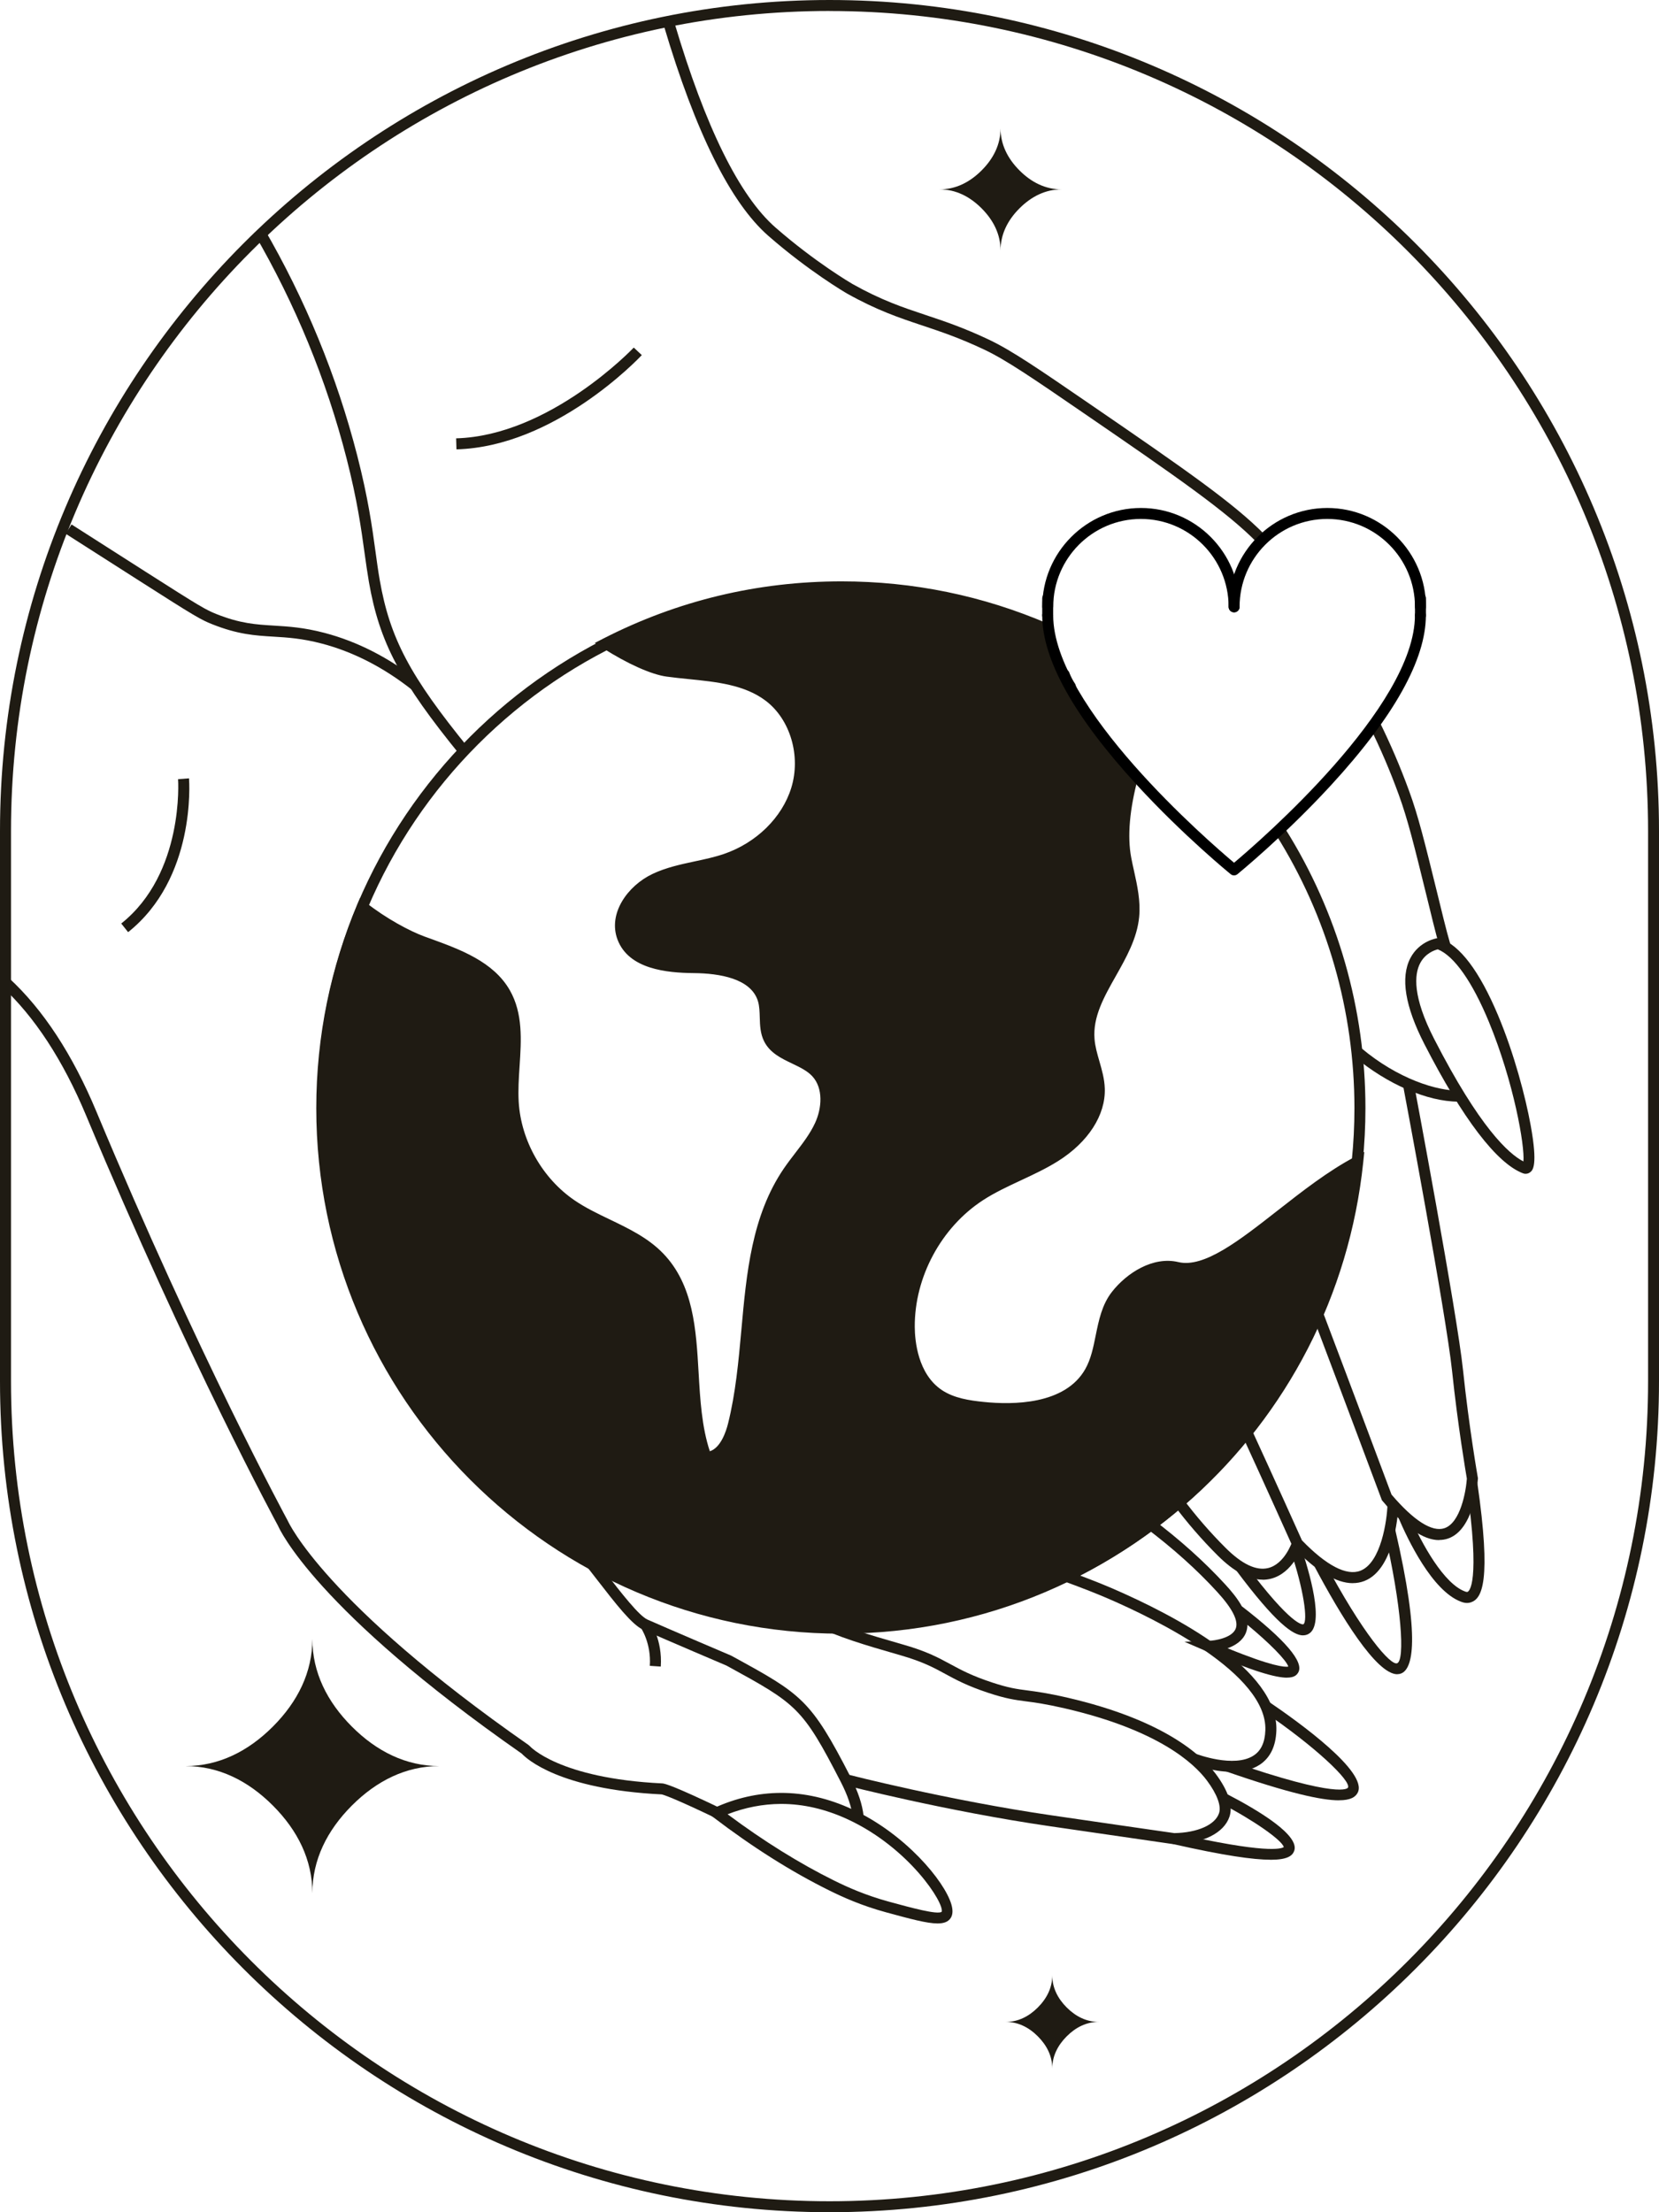 <svg xmlns="http://www.w3.org/2000/svg" fill="none" viewBox="0 0 150 200" height="200" width="150">
<g clip-path="url(#clip0_398_46)">
<path fill="#1F1B13" d="M28.243 171.158C28.243 168.149 29.567 165.485 31.811 163.238C34.054 160.991 36.713 159.665 39.718 159.665C36.713 159.665 34.054 158.339 31.811 156.092C29.567 153.845 28.243 151.181 28.243 148.172C28.243 151.181 26.92 153.845 24.676 156.092C22.433 158.339 19.774 159.665 16.769 159.665C19.774 159.665 22.433 160.991 24.676 163.238C26.92 165.485 28.243 168.149 28.243 171.158Z"></path>
<path fill="#1F1B13" d="M90.465 22.637C90.465 21.192 91.099 19.913 92.177 18.837C93.255 17.758 94.532 17.122 95.971 17.122C94.528 17.122 93.252 16.487 92.177 15.407C91.099 14.328 90.465 13.049 90.465 11.608C90.465 13.053 89.831 14.332 88.753 15.407C87.675 16.487 86.399 17.122 84.96 17.122C86.403 17.122 87.679 17.758 88.753 18.837C89.831 19.917 90.465 21.196 90.465 22.637Z"></path>
<path fill="#1F1B13" d="M95.142 186.998C95.142 185.899 95.626 184.922 96.446 184.1C97.267 183.278 98.238 182.794 99.339 182.794C98.242 182.794 97.267 182.31 96.446 181.488C95.626 180.666 95.142 179.694 95.142 178.59C95.142 179.69 94.659 180.666 93.838 181.488C93.018 182.31 92.047 182.794 90.945 182.794C92.043 182.794 93.018 183.278 93.838 184.1C94.659 184.922 95.142 185.895 95.142 186.998Z"></path>
<path fill="#1F1B13" d="M75 200C33.646 200 0 166.299 0 124.876V75.124C0 33.701 33.646 0 75 0C116.354 0 150 33.701 150 75.124V124.876C150 166.299 116.354 200 75 200ZM75 0.992C34.193 0.996 0.995 34.249 0.995 75.124V124.876C0.995 165.751 34.193 199.008 75.004 199.008C115.815 199.008 149.013 165.755 149.013 124.876V75.124C149.009 34.249 115.807 0.996 75 0.996V0.992Z"></path>
<path fill="#1F1B13" d="M131.847 99.595C129.073 99.595 125.419 98.019 122.454 95.526L123.092 94.764C126.358 97.511 129.937 98.666 132.05 98.599L132.081 99.591C132.002 99.591 131.923 99.591 131.844 99.591L131.847 99.595Z"></path>
<path fill="#1F1B13" d="M130.199 85.732C129.981 84.978 129.767 84.184 129.568 83.366L128.99 81.012C127.852 76.391 127.282 74.072 126.465 71.833C125.684 69.689 124.84 67.72 123.814 65.636L124.705 65.195C125.748 67.315 126.604 69.316 127.4 71.492C128.237 73.778 128.811 76.117 129.957 80.773L130.536 83.128C130.734 83.934 130.944 84.716 131.158 85.454L130.203 85.732H130.199Z"></path>
<path fill="#1F1B13" d="M113.643 49.037C110.905 46.25 106.375 43.102 97.936 37.318C93.462 34.249 90.996 32.558 89.019 31.621C86.787 30.561 85.055 29.981 83.379 29.422C81.274 28.719 79.284 28.052 76.581 26.535C76.435 26.452 73.117 24.511 69.471 21.323C66.058 18.341 62.88 11.95 60.026 2.33L60.977 2.049C63.776 11.485 66.851 17.718 70.121 20.573C73.696 23.697 76.934 25.591 77.069 25.67C79.681 27.139 81.627 27.79 83.688 28.477C85.392 29.044 87.156 29.636 89.439 30.72C91.488 31.692 93.977 33.4 98.491 36.496C107.219 42.479 111.535 45.48 114.349 48.339L113.64 49.037H113.643Z"></path>
<path fill="#1F1B13" d="M130.119 139.236C128.693 139.236 127.008 138.068 125.003 135.698L124.947 135.631L124.915 135.551C124.884 135.464 121.658 126.833 118.562 118.655L119.49 118.302C122.426 126.055 125.478 134.217 125.815 135.119C127.829 137.481 129.485 138.533 130.599 138.16C132.05 137.675 132.549 134.817 132.628 133.682C132.533 133.13 131.804 128.838 131.293 123.967C130.754 118.81 126.889 98.285 126.85 98.079L127.825 97.892C127.864 98.099 131.737 118.667 132.28 123.86C132.819 129.017 133.607 133.519 133.615 133.562L133.627 133.618V133.678C133.611 133.864 133.326 138.291 130.916 139.097C130.662 139.184 130.397 139.224 130.123 139.224L130.119 139.236Z"></path>
<path fill="#1F1B13" d="M122.315 143.13C120.809 143.13 119.006 142.046 116.937 139.891L116.878 139.827L116.842 139.748C116.818 139.696 114.567 134.658 111.983 129.041L112.886 128.624C115.296 133.86 117.417 138.592 117.718 139.259C119.926 141.538 121.749 142.487 122.997 142.007C124.88 141.28 125.407 137.429 125.454 136.008L126.445 136.04C126.437 136.274 126.231 141.828 123.354 142.936C123.025 143.063 122.68 143.126 122.315 143.126V143.13Z"></path>
<path fill="#1F1B13" d="M106.121 136.036C103.917 133.082 102.91 130.918 102.867 130.827L103.771 130.41C103.778 130.43 104.781 132.578 106.918 135.44L106.121 136.036Z"></path>
<path fill="#1F1B13" d="M114.163 142.812C112.922 142.812 111.567 142.086 110.116 140.645C108.677 139.212 107.334 137.663 106.121 136.04L106.918 135.444C108.103 137.028 109.414 138.545 110.818 139.942C112.292 141.411 113.58 142.022 114.654 141.764C116.16 141.399 116.822 139.414 116.826 139.394L117.769 139.704C117.734 139.807 116.921 142.241 114.884 142.733C114.646 142.789 114.408 142.82 114.163 142.82V142.812Z"></path>
<path fill="#1F1B13" d="M41.648 68.323C36.17 61.598 34.311 58.077 33.356 52.618C33.21 51.765 33.091 50.911 32.964 50.006C32.655 47.771 32.306 45.238 31.335 41.443C29.516 34.344 26.702 27.492 22.964 21.073L23.824 20.573C27.609 27.071 30.459 34.011 32.302 41.197C33.289 45.047 33.642 47.612 33.951 49.871C34.074 50.768 34.188 51.614 34.335 52.447C35.255 57.708 37.066 61.13 42.417 67.696L41.648 68.323Z"></path>
<path fill="#1F1B13" d="M41.271 40.625L41.243 39.629C49.709 39.394 57.228 31.502 57.303 31.423L58.029 32.105C57.712 32.443 50.157 40.383 41.275 40.625H41.271Z"></path>
<path fill="#1F1B13" d="M37.221 62.341C34.656 60.324 31.922 58.926 29.096 58.184C27.296 57.712 25.984 57.632 24.716 57.557C23.067 57.458 21.514 57.362 19.191 56.437C18.172 56.032 17.645 55.735 12.659 52.547C10.658 51.268 7.645 49.343 5.933 48.251L6.468 47.414C8.181 48.505 11.193 50.431 13.194 51.709C18.105 54.845 18.616 55.135 19.559 55.512C21.732 56.378 23.142 56.461 24.775 56.56C26.091 56.64 27.455 56.723 29.349 57.219C32.306 57.998 35.16 59.455 37.835 61.555L37.221 62.337V62.341Z"></path>
<path fill="#1F1B13" d="M77.101 164.298C77.002 163.381 76.645 162.313 76.034 161.126C72.547 154.341 72.035 154.059 65.73 150.605L65.678 150.578C65.678 150.578 60.375 148.319 58.148 147.338C57.145 146.897 55.67 144.992 53.962 142.789C53.118 141.701 52.246 140.573 51.493 139.728L52.234 139.065C53.007 139.934 53.891 141.077 54.747 142.177C56.166 144.007 57.779 146.088 58.548 146.425C60.771 147.406 66.058 149.661 66.11 149.68L66.205 149.732C72.483 153.17 73.292 153.615 76.914 160.669C77.58 161.968 77.977 163.151 78.084 164.195L77.097 164.298H77.101Z"></path>
<path fill="#1F1B13" d="M64.984 164.5C60.819 162.496 59.959 162.253 59.828 162.226C50.557 161.773 47.593 158.99 47.177 158.542C28.509 145.512 25.263 138.231 25.132 137.929C25.073 137.826 17.059 123.054 7.8 100.881C5.695 95.84 3.111 91.889 0.123 89.142L0.793 88.408C3.888 91.25 6.556 95.32 8.716 100.496C17.95 122.617 25.945 137.35 26.024 137.497C26.075 137.612 29.381 144.92 47.787 157.759L47.886 157.847C47.91 157.875 50.522 160.781 59.891 161.233C60.137 161.249 61.017 161.491 65.409 163.603L64.981 164.5H64.984Z"></path>
<path fill="#1F1B13" d="M11.581 84.271L10.963 83.493C16.666 78.955 16.107 70.527 16.099 70.444L17.09 70.368C17.118 70.733 17.705 79.4 11.581 84.275V84.271Z"></path>
<path fill="#1F1B13" d="M106.125 166.724H106.085C106.085 166.724 104.595 166.505 94.988 165.112C85.463 163.73 76.443 161.404 76.352 161.38L76.601 160.415C76.692 160.439 85.666 162.75 95.13 164.127C103.889 165.402 105.899 165.687 106.184 165.727C108.281 165.683 109.866 164.981 110.219 163.929C110.441 163.278 110.045 162.206 109.133 160.983C107.94 159.379 104.682 156.398 96.292 154.452C94.544 154.047 93.553 153.916 92.756 153.813C91.761 153.682 90.977 153.579 89.375 153.051C87.465 152.42 86.439 151.864 85.448 151.324C84.413 150.76 83.434 150.232 81.464 149.661L81.187 149.581C78.222 148.724 75.88 148.045 73.434 146.87L73.862 145.972C76.237 147.112 78.543 147.783 81.46 148.624L81.738 148.704C83.811 149.303 84.833 149.859 85.919 150.447C86.871 150.963 87.857 151.499 89.684 152.102C91.198 152.602 91.904 152.698 92.883 152.825C93.7 152.932 94.722 153.067 96.513 153.48C105.213 155.496 108.653 158.672 109.93 160.383C111.071 161.916 111.499 163.254 111.162 164.246C110.659 165.731 108.745 166.68 106.16 166.72H106.121L106.125 166.724Z"></path>
<path fill="#1F1B13" d="M111.376 160.185C109.593 160.185 107.873 159.526 107.766 159.486L108.126 158.557C108.162 158.569 111.582 159.875 113.354 158.708C114.024 158.268 114.369 157.521 114.408 156.429C114.599 151.308 104.516 146.393 100.172 144.516C99.106 144.055 97.726 143.515 95.951 142.868L96.291 141.935C98.087 142.59 99.482 143.134 100.568 143.602C106.196 146.036 115.609 150.939 115.403 156.469C115.352 157.886 114.844 158.919 113.901 159.542C113.172 160.022 112.268 160.185 111.38 160.185H111.376Z"></path>
<path fill="#1F1B13" d="M59.745 150.669L58.754 150.602C58.893 148.549 57.953 147.179 57.945 147.164L58.758 146.588C58.805 146.655 59.907 148.243 59.745 150.665V150.669Z"></path>
<path fill="#1F1B13" d="M84.77 173.893C83.803 173.893 82.297 173.481 80.109 172.885C77.858 172.27 76.189 171.507 74.984 170.912C71.576 169.229 68.048 167.002 64.497 164.294L63.835 163.79L64.588 163.444C66.534 162.555 68.552 162.099 70.585 162.091C72.737 162.083 74.905 162.579 77.045 163.568C81.841 165.783 85.392 170.05 86.014 172.155C86.169 172.679 86.153 173.092 85.963 173.393C85.741 173.743 85.353 173.893 84.77 173.893ZM65.785 164.02C69.051 166.454 72.293 168.47 75.424 170.019C76.589 170.594 78.203 171.329 80.371 171.924C82.424 172.484 84.75 173.119 85.142 172.841C85.412 172.099 82.217 167.053 76.633 164.473C74.643 163.556 72.63 163.087 70.644 163.087C70.628 163.087 70.609 163.087 70.593 163.087C68.972 163.095 67.359 163.409 65.785 164.02Z"></path>
<path fill="#1F1B13" d="M137.951 106.122C137.868 106.122 137.781 106.106 137.697 106.074C135.327 105.173 132.248 101.136 128.788 94.394C127.036 90.984 126.612 88.368 127.519 86.621C128.336 85.057 129.905 84.827 129.973 84.815L130.092 84.799L130.203 84.839C132.006 85.462 133.766 87.8 135.442 91.778C136.925 95.304 137.939 99.226 138.395 101.723C139.061 105.387 138.577 105.792 138.371 105.963C138.248 106.066 138.106 106.118 137.951 106.118V106.122ZM130.001 85.827C129.699 85.903 128.867 86.181 128.395 87.098C127.884 88.09 127.694 90.083 129.676 93.938C133.778 101.93 136.401 104.316 137.741 105.002C137.876 103.585 136.865 97.837 134.63 92.409C133.124 88.761 131.487 86.431 130.001 85.827Z"></path>
<path fill="#1F1B13" d="M132.644 144.92C132.438 144.92 132.256 144.865 132.105 144.809C129.485 143.837 127.266 139.148 126.429 137.179L127.345 136.79C128.605 139.767 130.607 143.194 132.45 143.876C132.601 143.932 132.652 143.928 132.68 143.92C132.807 143.876 133.897 143.249 132.589 134.186L133.572 134.043C134.864 142.991 134 144.535 132.985 144.865C132.866 144.905 132.751 144.92 132.644 144.92Z"></path>
<path fill="#1F1B13" d="M126.342 151.364C124.44 151.364 121.233 146.112 118.816 141.554L119.692 141.086C123.251 147.779 125.74 150.586 126.322 150.371C127.04 150.105 126.747 145.254 125.169 138.449L126.136 138.223C128.479 148.327 127.718 150.911 126.667 151.3C126.564 151.34 126.457 151.356 126.342 151.356V151.364Z"></path>
<path fill="#1F1B13" d="M117.817 147.85C116.929 147.85 115.348 146.763 111.765 141.963L112.561 141.367C116.862 147.128 117.809 146.862 117.845 146.846C118.273 146.564 117.872 143.658 116.687 140.184L117.627 139.863C118.34 141.959 119.834 146.917 118.304 147.723C118.166 147.799 118.007 147.846 117.817 147.846V147.85Z"></path>
<path fill="#1F1B13" d="M114.876 168.133C113.318 168.133 110.647 167.756 106.046 166.712L106.267 165.743C114.416 167.597 115.835 167.156 116.073 166.99C115.926 166.37 113.311 164.544 110.374 163.023L110.829 162.138C113.933 163.742 117.524 165.949 117.016 167.335C116.854 167.78 116.394 168.137 114.876 168.137V168.133Z"></path>
<path fill="#1F1B13" d="M121.063 162.762C119.497 162.762 116.537 162.123 110.845 160.145L111.17 159.205C121.206 162.69 121.856 161.662 121.879 161.614C122.181 161.011 118.947 157.918 114.171 154.679L114.725 153.853C117.452 155.703 123.695 160.201 122.763 162.059C122.569 162.444 122.157 162.758 121.059 162.758L121.063 162.762Z"></path>
<path fill="#1F1B13" d="M116.362 151.673C115.356 151.673 113.346 151.13 109.113 149.299L107.092 148.426L109.292 148.343C109.854 148.323 111.388 148.085 111.725 147.247C112.003 146.556 111.444 145.437 110.06 143.928C108.229 141.923 106.053 139.974 103.6 138.124L104.199 137.33C106.699 139.216 108.919 141.209 110.794 143.257C111.305 143.813 111.88 144.496 112.28 145.218C116.212 148.255 117.928 150.268 117.381 151.205C117.234 151.455 117 151.669 116.362 151.669V151.673ZM110.992 149.014C115.023 150.665 116.168 150.729 116.485 150.673C116.311 150.093 114.769 148.533 112.787 146.897C112.787 147.144 112.74 147.386 112.645 147.624C112.351 148.351 111.666 148.771 110.992 149.014Z"></path>
<path fill="#1F1B13" d="M76.026 147.695C49.876 147.695 28.596 126.385 28.596 100.187C28.596 73.989 49.872 52.678 76.026 52.678C82.665 52.678 89.09 54.024 95.118 56.683L94.718 57.593C88.817 54.992 82.531 53.67 76.026 53.67C50.423 53.67 29.591 74.537 29.591 100.183C29.591 125.829 50.423 146.695 76.026 146.695C101.63 146.695 122.462 125.829 122.462 100.183C122.462 91.405 120.009 82.858 115.372 75.466L116.212 74.937C120.952 82.488 123.457 91.218 123.457 100.183C123.457 126.377 102.181 147.691 76.026 147.691V147.695Z"></path>
<path fill="#1F1B13" d="M106.426 114.602C104.417 114.121 102.189 115.499 100.917 117.131C99.411 119.064 99.76 121.906 98.551 124.042C96.771 127.183 92.451 127.627 88.864 127.25C87.473 127.103 86.034 126.873 84.869 126.091C82.951 124.801 82.221 122.295 82.206 119.981C82.178 115.288 84.671 110.659 88.599 108.103C90.739 106.709 93.228 105.923 95.392 104.566C97.556 103.208 99.474 100.989 99.391 98.432C99.339 96.915 98.59 95.498 98.468 93.986C98.146 90.004 102.118 86.844 102.506 82.87C102.677 81.111 102.126 79.38 101.797 77.645C101.389 75.501 101.702 72.865 102.435 70.15C102.09 69.828 101.809 69.451 101.591 69.038C101.202 68.752 100.873 68.407 100.612 68.018C99.993 67.565 99.538 66.95 99.24 66.259C98.567 65.683 98.107 64.909 97.873 64.064C97.338 63.512 96.965 62.821 96.767 62.075C96.541 61.745 96.359 61.388 96.22 61.011C95.614 60.38 95.225 59.562 95.059 58.696C94.793 58.129 94.639 57.509 94.599 56.878C88.92 54.432 82.665 53.071 76.09 53.071C68.413 53.071 61.172 54.917 54.775 58.188C56.851 59.51 59 60.507 60.335 60.689C63.51 61.122 66.986 61.039 69.538 62.976C72.016 64.858 72.935 68.411 72.016 71.384C71.1 74.358 68.547 76.68 65.611 77.685C63.51 78.403 61.211 78.518 59.206 79.471C57.2 80.424 55.508 82.711 56.3 84.791C57.184 87.113 60.252 87.471 62.733 87.491C65.214 87.514 68.306 88.019 69.011 90.401C69.356 91.556 68.991 92.882 69.538 93.954C70.343 95.526 72.586 95.677 73.791 96.963C74.952 98.202 74.853 100.206 74.14 101.747C73.427 103.287 72.226 104.538 71.266 105.939C66.827 112.458 68.227 121.204 66.292 128.854C65.955 130.184 65.202 131.736 63.835 131.768C61.651 125.845 63.97 118.19 59.582 113.665C57.434 111.449 54.22 110.683 51.671 108.948C48.623 106.876 46.618 103.343 46.396 99.659C46.194 96.32 47.315 92.691 45.663 89.785C44.176 87.181 41.017 86.173 38.208 85.14C36.725 84.597 34.565 83.409 32.758 81.98C30.435 87.55 29.151 93.66 29.151 100.075C29.151 126.039 50.165 147.084 76.082 147.084C100.33 147.084 120.282 128.663 122.755 105.026C116.465 108.337 110.544 115.582 106.418 114.598L106.426 114.602Z"></path>
<path fill="#1F1B13" d="M76.09 147.58C49.939 147.58 28.66 126.269 28.66 100.071C28.66 93.739 29.884 87.586 32.302 81.786L32.556 81.178L33.071 81.587C34.914 83.044 37.066 84.188 38.382 84.668L38.921 84.862C41.592 85.835 44.62 86.935 46.099 89.531C47.292 91.627 47.133 94.045 46.979 96.387C46.907 97.463 46.836 98.571 46.899 99.619C47.109 103.136 49.051 106.546 51.961 108.527C52.94 109.194 54.053 109.73 55.131 110.246C56.832 111.064 58.591 111.906 59.947 113.307C62.709 116.158 62.939 120.191 63.165 124.094C63.304 126.504 63.447 128.993 64.18 131.204C65.167 130.89 65.65 129.402 65.821 128.723C66.51 125.987 66.776 123.054 67.034 120.211C67.489 115.149 67.961 109.913 70.866 105.649C71.199 105.161 71.56 104.692 71.909 104.236C72.598 103.339 73.248 102.493 73.696 101.524C74.306 100.206 74.461 98.384 73.434 97.288C72.971 96.796 72.313 96.483 71.615 96.149C70.64 95.681 69.63 95.2 69.099 94.164C68.738 93.457 68.714 92.703 68.694 91.973C68.678 91.457 68.666 90.968 68.536 90.528C67.917 88.455 65.036 87.995 62.729 87.975C60.256 87.951 56.852 87.618 55.837 84.954C54.941 82.6 56.74 80.082 58.996 79.011C60.216 78.431 61.536 78.149 62.812 77.875C63.692 77.689 64.604 77.494 65.452 77.204C68.381 76.204 70.716 73.913 71.544 71.225C72.428 68.355 71.461 65.048 69.241 63.361C67.327 61.904 64.758 61.646 62.277 61.396C61.615 61.328 60.934 61.261 60.272 61.169C58.897 60.983 56.744 60.018 54.509 58.597L53.776 58.129L54.549 57.731C61.259 54.297 68.508 52.559 76.09 52.559C82.574 52.559 88.868 53.853 94.797 56.406L95.079 56.525L95.099 56.83C95.134 57.406 95.277 57.974 95.511 58.47L95.55 58.585C95.709 59.399 96.066 60.109 96.581 60.649L96.656 60.725L96.692 60.824C96.815 61.166 96.977 61.483 97.179 61.773L97.227 61.844L97.251 61.928C97.433 62.615 97.774 63.226 98.23 63.698L98.317 63.79L98.353 63.913C98.57 64.703 98.991 65.378 99.561 65.862L99.649 65.937L99.696 66.045C99.97 66.68 100.386 67.216 100.905 67.597L100.976 67.648L101.024 67.72C101.266 68.073 101.555 68.375 101.884 68.617L101.975 68.685L102.027 68.788C102.229 69.165 102.478 69.495 102.772 69.769L102.99 69.971L102.91 70.261C102.13 73.167 101.916 75.612 102.28 77.534C102.356 77.935 102.443 78.336 102.534 78.737C102.831 80.082 103.136 81.476 102.998 82.901C102.811 84.835 101.836 86.558 100.897 88.225C99.819 90.13 98.8 91.933 98.963 93.934C99.014 94.601 99.205 95.256 99.403 95.947C99.629 96.733 99.863 97.546 99.89 98.404C99.974 100.806 98.392 103.259 95.661 104.974C94.583 105.649 93.426 106.189 92.304 106.713C91.147 107.253 89.95 107.809 88.876 108.508C85.103 110.961 82.681 115.459 82.709 119.965C82.717 121.192 82.971 124.197 85.15 125.666C86.26 126.412 87.679 126.615 88.92 126.742C91.575 127.02 96.296 127.004 98.123 123.78C98.634 122.879 98.848 121.835 99.07 120.727C99.347 119.366 99.633 117.956 100.525 116.809C101.88 115.07 104.266 113.557 106.541 114.101C108.864 114.657 112.078 112.132 115.486 109.464C117.75 107.694 120.088 105.86 122.533 104.573L123.354 104.141L123.259 105.066C120.726 129.294 100.449 147.568 76.09 147.568V147.58ZM32.976 82.77C30.772 88.273 29.654 94.093 29.654 100.075C29.654 125.721 50.486 146.588 76.09 146.588C99.613 146.588 119.252 129.175 122.161 105.931C120.088 107.138 118.063 108.722 116.097 110.262C112.34 113.204 109.093 115.749 106.311 115.082C104.468 114.641 102.431 115.995 101.309 117.432C100.56 118.393 100.31 119.628 100.045 120.938C99.815 122.073 99.577 123.244 98.987 124.284C96.882 127.996 91.71 128.044 88.817 127.742C87.457 127.599 85.895 127.377 84.596 126.5C82.78 125.281 81.73 122.903 81.714 119.981C81.686 115.145 84.282 110.318 88.333 107.682C89.466 106.947 90.695 106.372 91.884 105.82C92.978 105.312 94.108 104.784 95.13 104.141C97.556 102.616 98.963 100.488 98.895 98.448C98.872 97.713 98.666 96.991 98.448 96.228C98.246 95.522 98.035 94.787 97.972 94.021C97.786 91.719 98.927 89.698 100.033 87.745C100.925 86.168 101.844 84.541 102.011 82.818C102.134 81.551 101.856 80.293 101.563 78.963C101.472 78.554 101.385 78.141 101.305 77.732C100.925 75.727 101.119 73.226 101.876 70.293C101.618 70.019 101.392 69.705 101.202 69.364C100.838 69.082 100.517 68.748 100.243 68.359C99.641 67.899 99.153 67.279 98.824 66.557C98.174 65.973 97.691 65.203 97.425 64.314C96.91 63.754 96.525 63.055 96.307 62.281C96.097 61.968 95.923 61.63 95.788 61.269C95.19 60.618 94.774 59.78 94.583 58.843C94.35 58.331 94.199 57.783 94.132 57.208C88.408 54.786 82.34 53.559 76.09 53.559C68.964 53.559 62.139 55.127 55.797 58.224C57.616 59.304 59.333 60.038 60.407 60.185C61.053 60.272 61.727 60.34 62.377 60.407C64.996 60.673 67.703 60.943 69.844 62.571C72.384 64.5 73.502 68.268 72.495 71.519C71.576 74.505 68.999 77.041 65.773 78.145C64.87 78.455 63.93 78.653 63.019 78.848C61.742 79.122 60.537 79.376 59.424 79.908C57.616 80.769 56.087 82.806 56.768 84.6C57.565 86.692 60.557 86.963 62.741 86.978C66.534 87.01 68.869 88.142 69.491 90.242C69.661 90.809 69.677 91.385 69.693 91.945C69.713 92.592 69.729 93.207 69.986 93.712C70.363 94.446 71.179 94.839 72.047 95.252C72.796 95.609 73.569 95.978 74.16 96.61C75.594 98.142 75.293 100.441 74.6 101.945C74.104 103.017 73.391 103.946 72.697 104.847C72.356 105.292 72.004 105.748 71.687 106.213C68.928 110.262 68.488 115.141 68.024 120.302C67.767 123.181 67.497 126.158 66.788 128.969C66.269 131.025 65.202 132.224 63.863 132.26L63.506 132.268L63.383 131.935C62.483 129.493 62.329 126.781 62.178 124.157C61.956 120.267 61.742 116.587 59.237 114.006C58.005 112.732 56.4 111.962 54.703 111.148C53.593 110.616 52.444 110.064 51.402 109.353C48.243 107.205 46.138 103.497 45.908 99.682C45.841 98.571 45.916 97.427 45.988 96.324C46.138 94.029 46.281 91.862 45.235 90.027C43.935 87.749 41.212 86.756 38.58 85.799L38.041 85.601C36.511 85.041 34.585 83.953 32.976 82.766V82.77Z"></path>
<path fill="black" d="M111.582 55.358C111.309 55.358 111.087 55.135 111.087 54.861C111.087 50.482 107.532 46.917 103.156 46.917C98.781 46.917 95.229 50.478 95.229 54.861C95.229 55.135 95.007 55.358 94.734 55.358C94.46 55.358 94.239 55.135 94.239 54.861C94.239 49.934 98.242 45.925 103.16 45.925C108.079 45.925 112.082 49.934 112.082 54.861C112.082 55.135 111.86 55.358 111.586 55.358H111.582Z"></path>
<path fill="black" d="M128.431 55.358C128.158 55.358 127.936 55.135 127.936 54.861C127.936 50.482 124.38 46.917 120.005 46.917C115.629 46.917 112.078 50.478 112.078 54.861C112.078 55.135 111.856 55.358 111.582 55.358C111.309 55.358 111.087 55.135 111.087 54.861C111.087 49.934 115.09 45.925 120.009 45.925C124.927 45.925 128.93 49.934 128.93 54.861C128.93 55.135 128.708 55.358 128.435 55.358H128.431Z"></path>
<path fill="black" d="M111.582 79.142C111.471 79.142 111.36 79.106 111.269 79.03C111.226 78.995 106.981 75.533 102.792 70.967C97.112 64.782 94.234 59.621 94.234 55.627C94.234 55.353 94.456 55.131 94.73 55.131C95.003 55.131 95.225 55.353 95.225 55.627C95.225 63.917 109.288 76.073 111.578 77.998C113.869 76.073 127.932 63.917 127.932 55.627C127.932 55.353 128.154 55.131 128.427 55.131C128.7 55.131 128.922 55.353 128.922 55.627C128.922 59.621 126.045 64.782 120.365 70.967C116.176 75.529 111.931 78.995 111.888 79.03C111.796 79.106 111.685 79.142 111.575 79.142H111.582Z"></path>
<path fill="black" d="M94.73 56.124C94.456 56.124 94.234 55.901 94.234 55.627V54.091C94.234 53.817 94.456 53.595 94.73 53.595C95.003 53.595 95.225 53.817 95.225 54.091V55.627C95.225 55.901 95.003 56.124 94.73 56.124Z"></path>
<path fill="black" d="M128.431 56.124C128.157 56.124 127.936 55.901 127.936 55.627V54.091C127.936 53.817 128.157 53.595 128.431 53.595C128.704 53.595 128.926 53.817 128.926 54.091V55.627C128.926 55.901 128.704 56.124 128.431 56.124Z"></path>
</g>
<defs>
<clipPath id="clip0_398_46">
<rect fill="white" height="200" width="150"></rect>
</clipPath>
</defs>
</svg>
